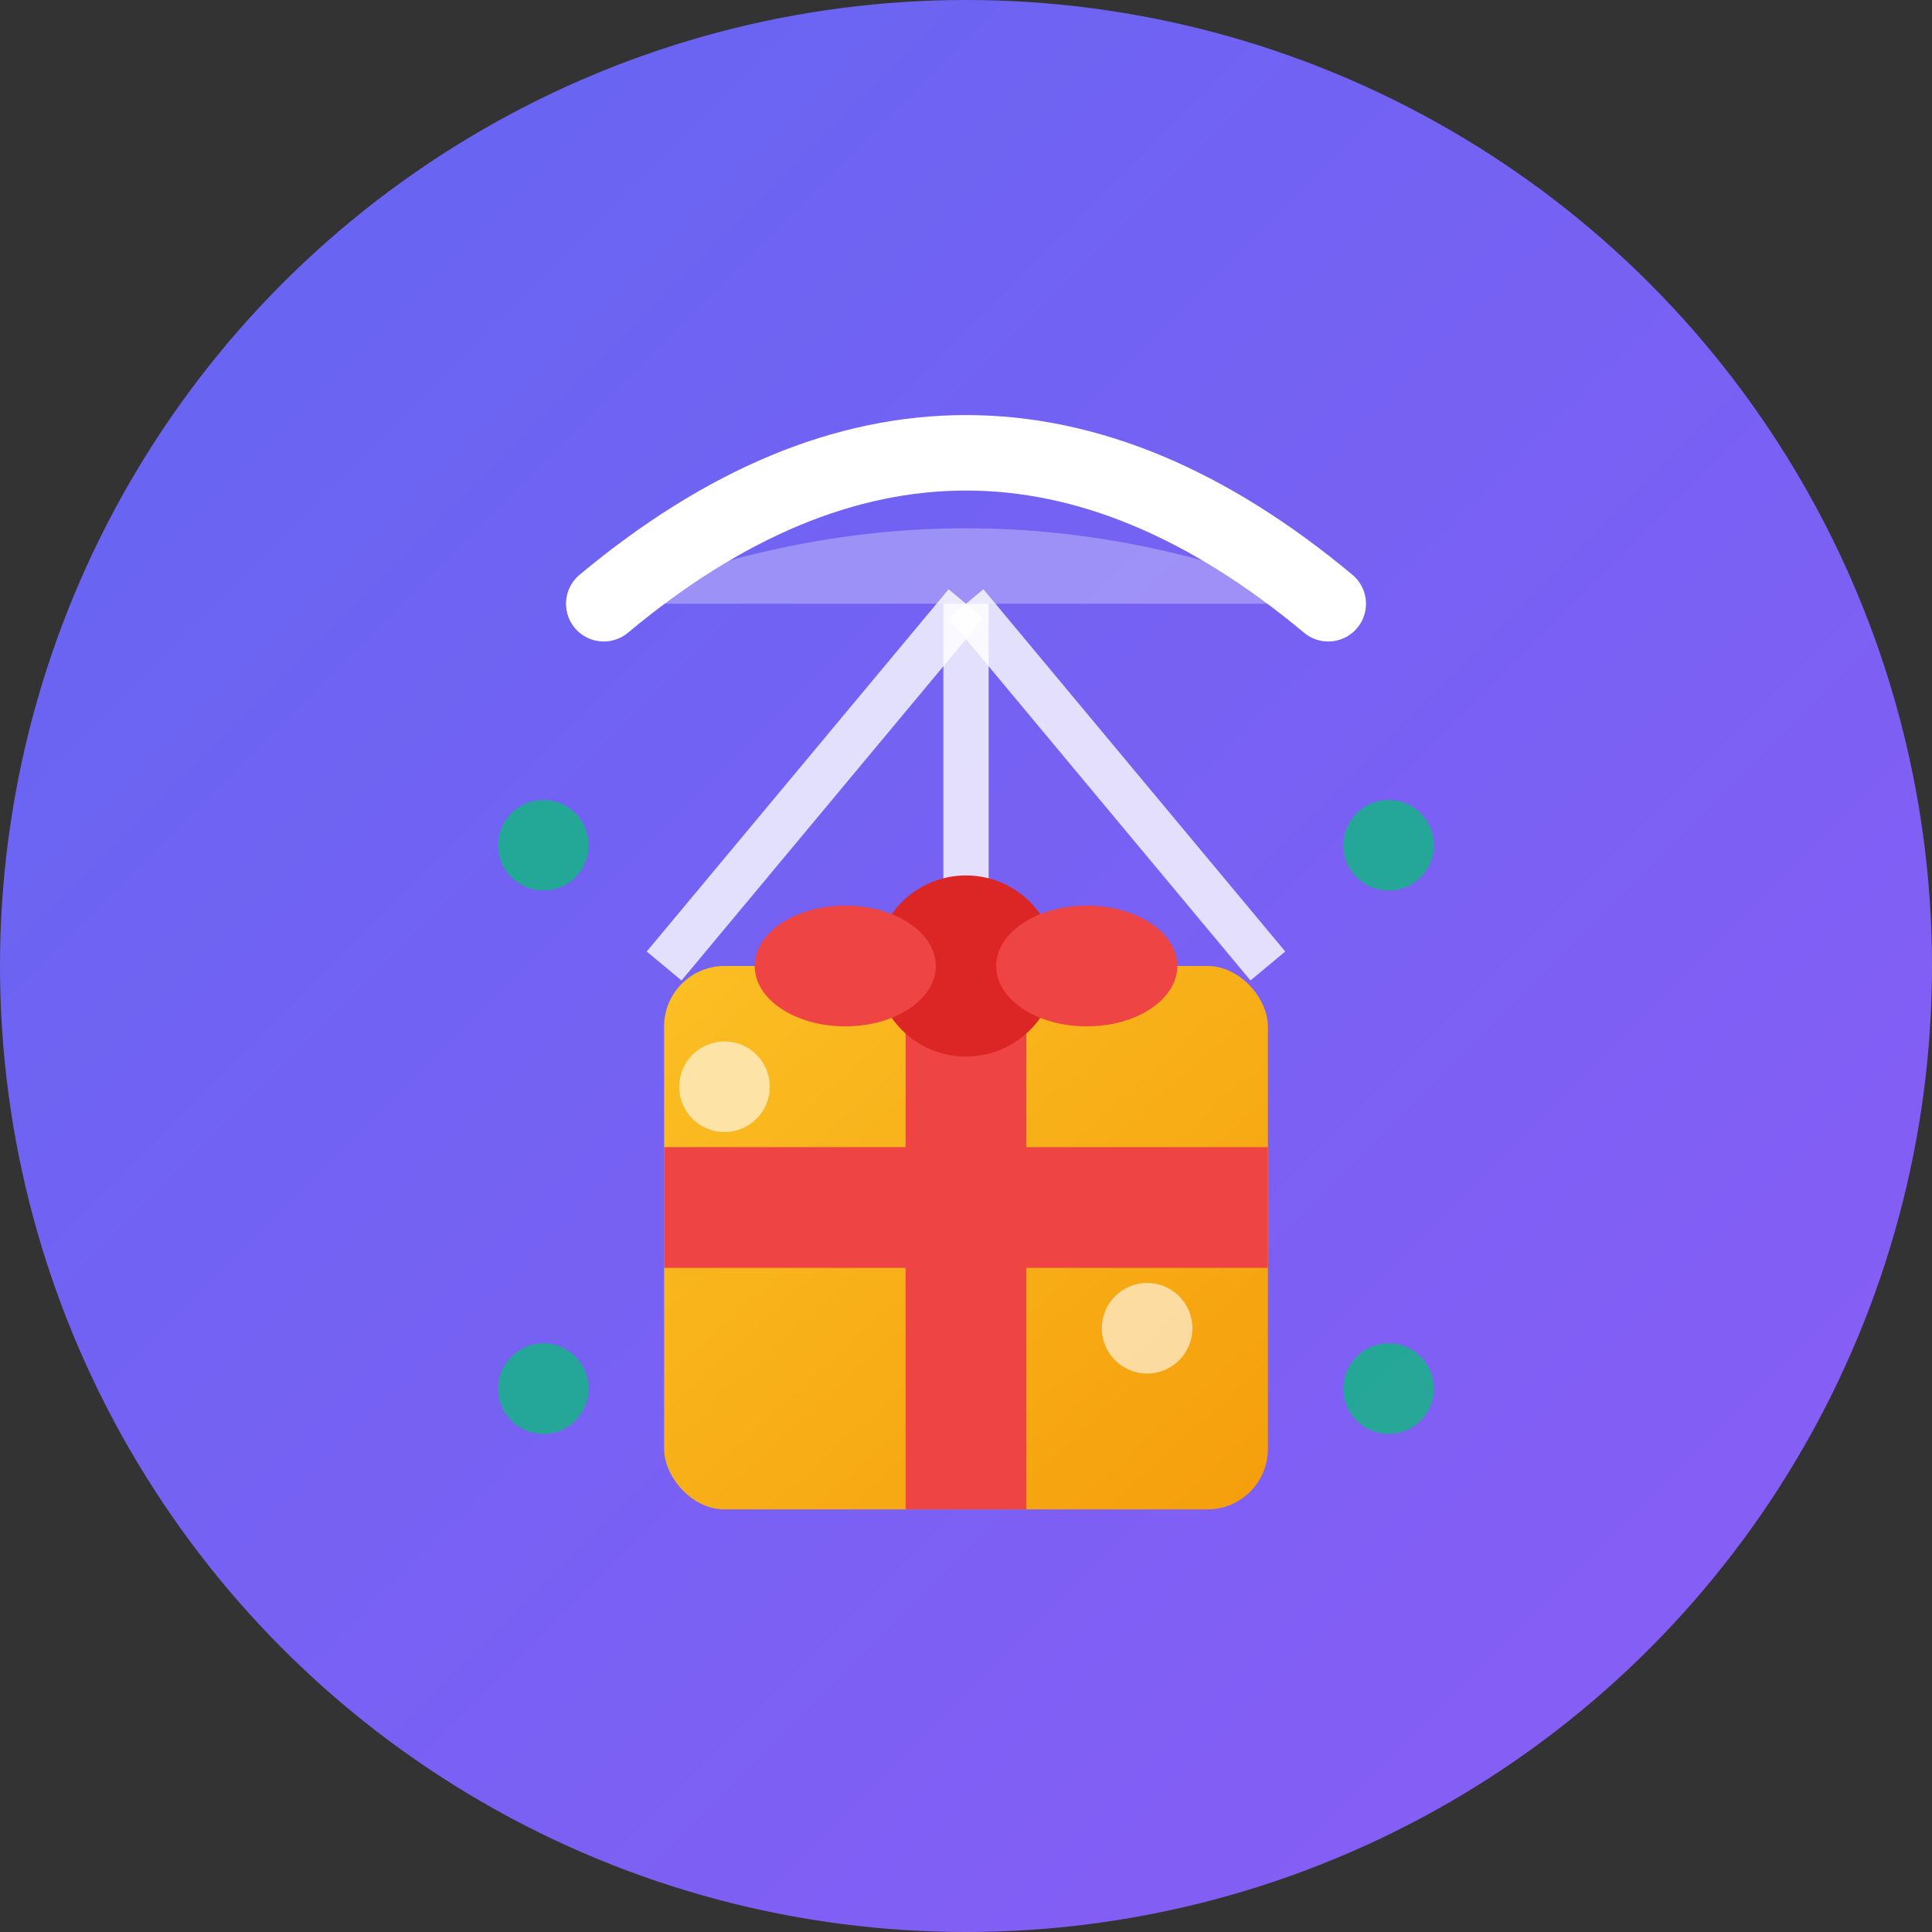 <svg xmlns="http://www.w3.org/2000/svg" viewBox="0 0 64 64">
  <rect x="0" y="0" width="64" height="64" fill="#333333" stroke="none"/>
  <!-- 背景圆形 - 渐变蓝紫色 -->
  <defs>
    <linearGradient id="bgGrad" x1="0%" y1="0%" x2="100%" y2="100%">
      <stop offset="0%" style="stop-color:#6366f1;stop-opacity:1" />
      <stop offset="100%" style="stop-color:#8b5cf6;stop-opacity:1" />
    </linearGradient>
    <linearGradient id="boxGrad" x1="0%" y1="0%" x2="100%" y2="100%">
      <stop offset="0%" style="stop-color:#fbbf24;stop-opacity:1" />
      <stop offset="100%" style="stop-color:#f59e0b;stop-opacity:1" />
    </linearGradient>
  </defs>

  <!-- 背景 -->
  <circle cx="32" cy="32" r="32" fill="url(#bgGrad)"/>

  <!-- 降落伞线 -->
  <line x1="32" y1="20" x2="22" y2="32" stroke="#fff" stroke-width="1.5" opacity="0.8"/>
  <line x1="32" y1="20" x2="32" y2="32" stroke="#fff" stroke-width="1.5" opacity="0.8"/>
  <line x1="32" y1="20" x2="42" y2="32" stroke="#fff" stroke-width="1.5" opacity="0.8"/>

  <!-- 降落伞 -->
  <path d="M 20 20 Q 32 10, 44 20" fill="none" stroke="#fff" stroke-width="2.5" stroke-linecap="round"/>
  <path d="M 20 20 Q 32 15, 44 20" fill="#fff" opacity="0.3"/>

  <!-- 礼物盒主体 -->
  <rect x="22" y="32" width="20" height="18" rx="2" fill="url(#boxGrad)"/>

  <!-- 礼物盒丝带（竖） -->
  <rect x="30" y="32" width="4" height="18" fill="#ef4444"/>

  <!-- 礼物盒丝带（横） -->
  <rect x="22" y="38" width="20" height="4" fill="#ef4444"/>

  <!-- 蝴蝶结 -->
  <circle cx="32" cy="32" r="3" fill="#dc2626"/>
  <ellipse cx="28" cy="32" rx="3" ry="2" fill="#ef4444"/>
  <ellipse cx="36" cy="32" rx="3" ry="2" fill="#ef4444"/>

  <!-- 闪光效果 -->
  <circle cx="24" cy="36" r="1.5" fill="#fff" opacity="0.6"/>
  <circle cx="38" cy="44" r="1.5" fill="#fff" opacity="0.6"/>

  <!-- Web3 元素 - 小圆点装饰 -->
  <circle cx="18" cy="28" r="1.5" fill="#10b981" opacity="0.8"/>
  <circle cx="46" cy="28" r="1.5" fill="#10b981" opacity="0.8"/>
  <circle cx="18" cy="46" r="1.5" fill="#10b981" opacity="0.8"/>
  <circle cx="46" cy="46" r="1.5" fill="#10b981" opacity="0.8"/>
</svg>
